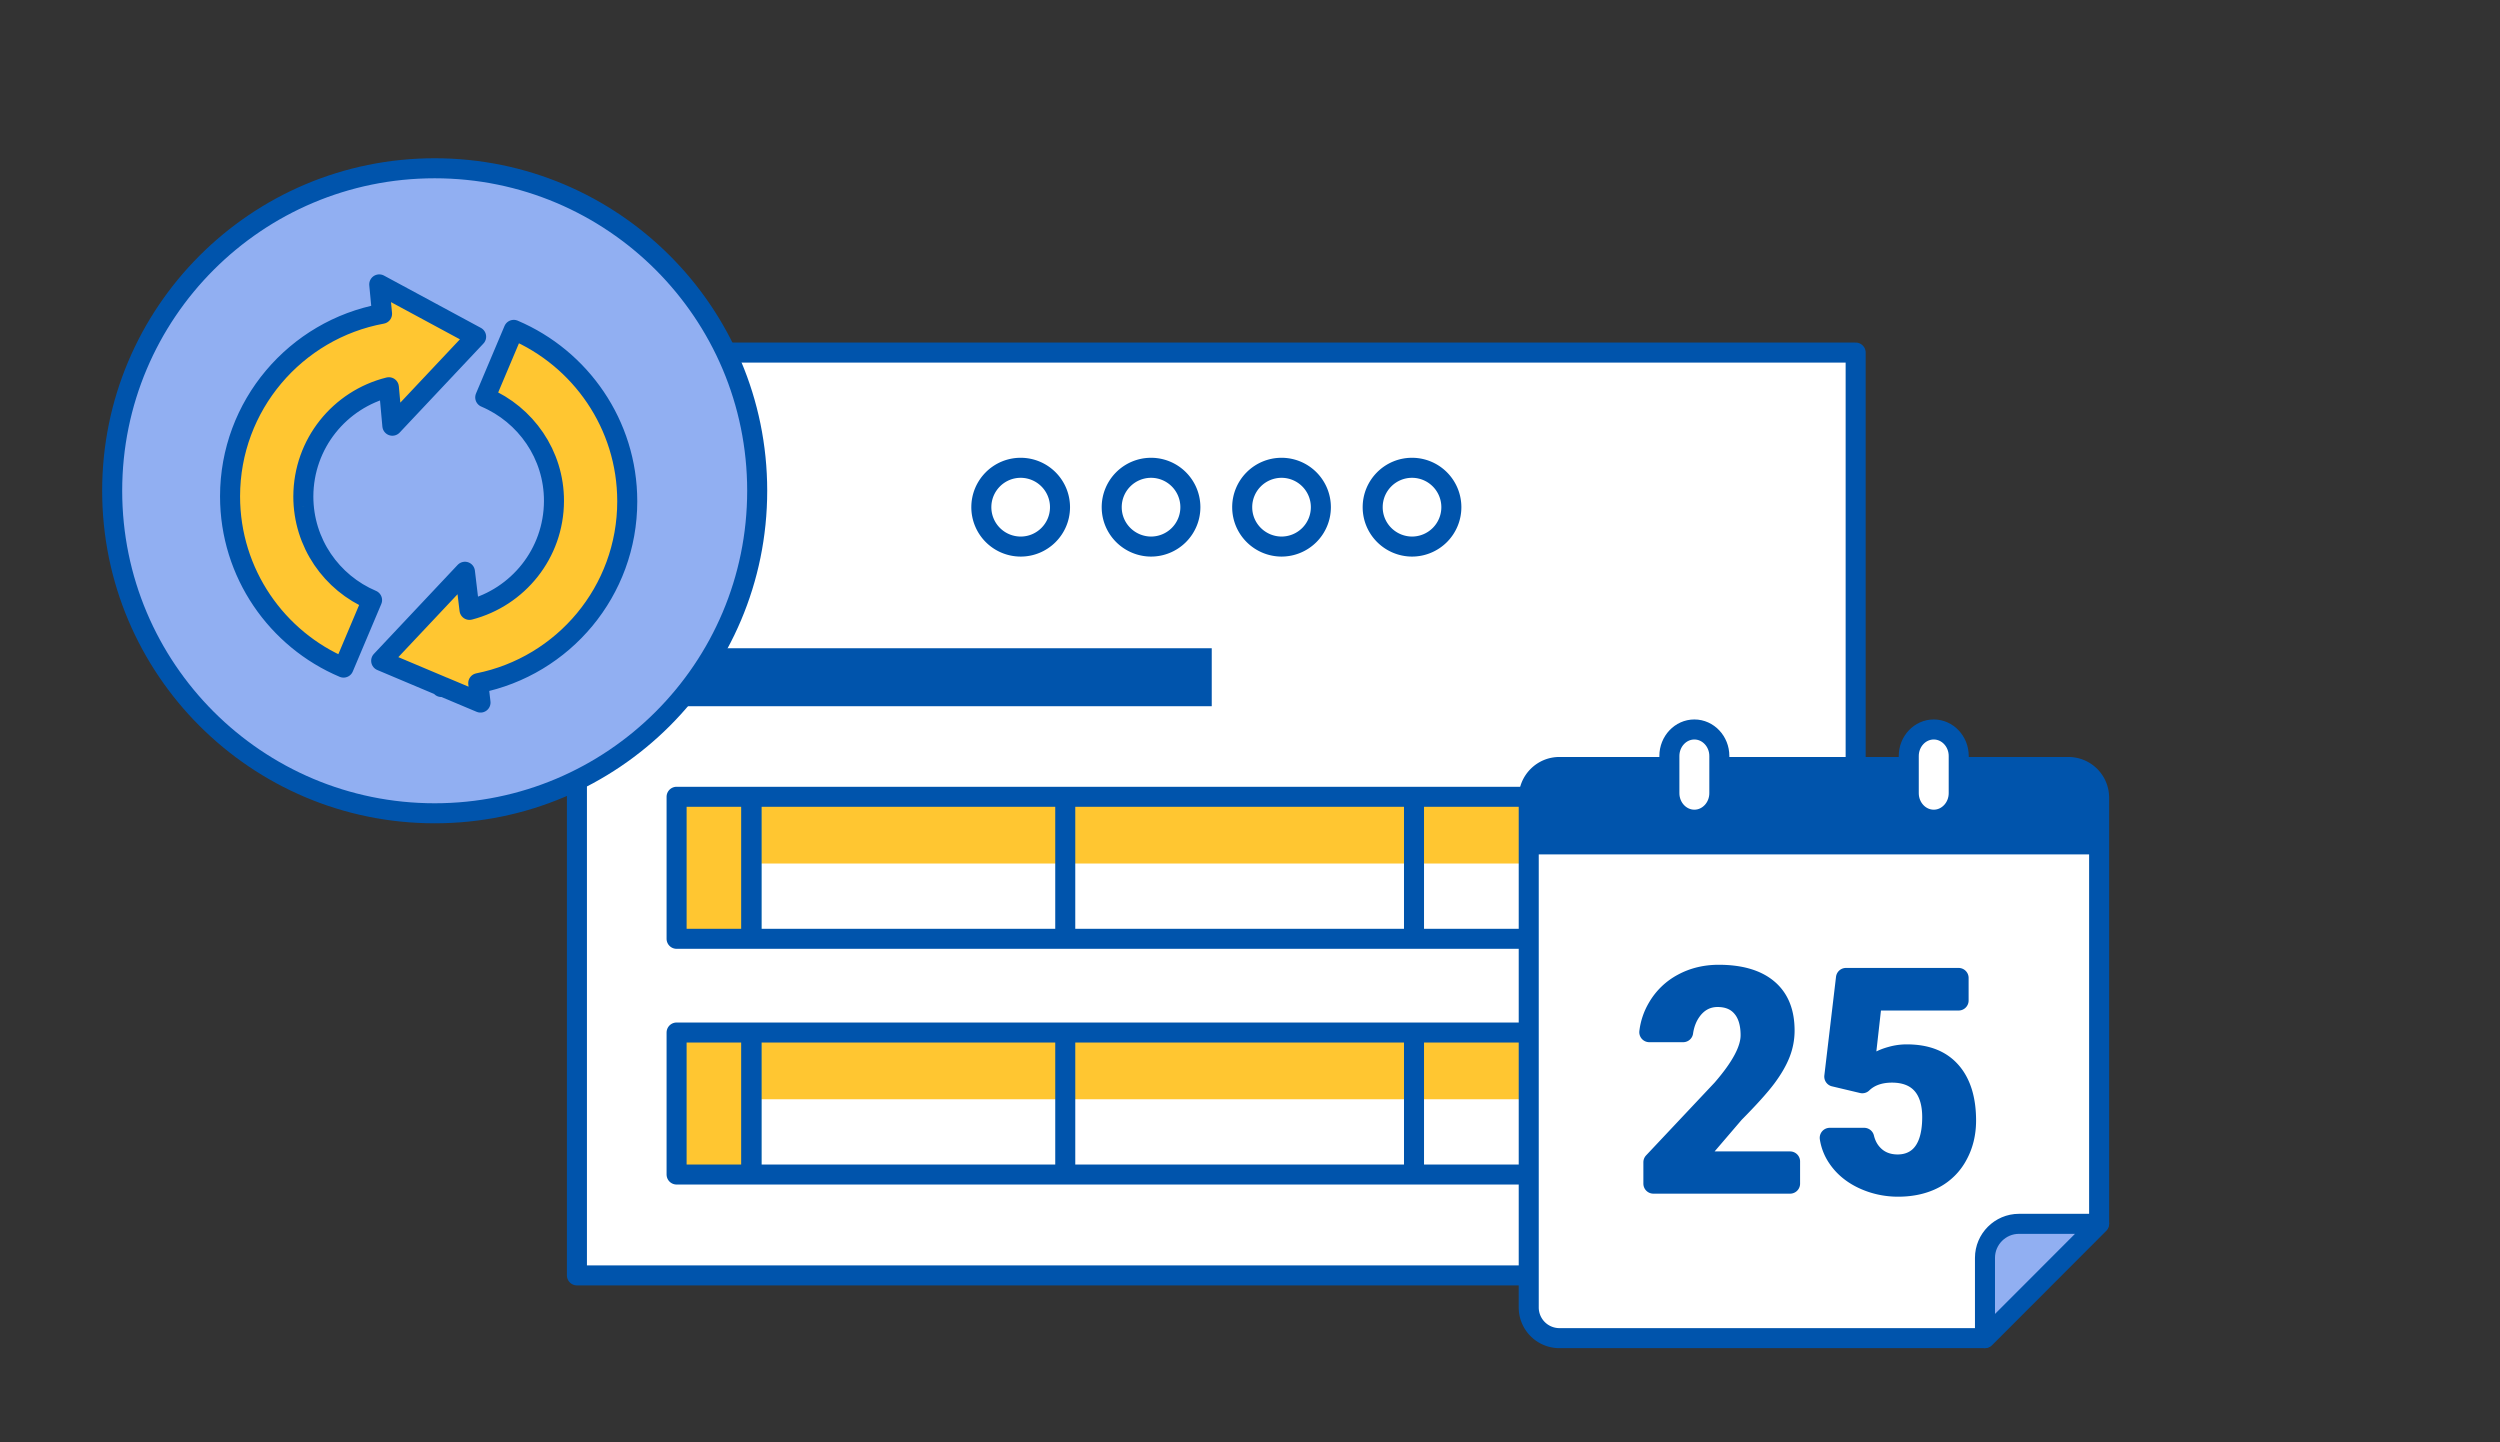 <svg fill="none" height="180" width="312" xmlns="http://www.w3.org/2000/svg"><rect width="100%" height="100%" fill="#333333" stroke="none"/><path d="m231.586 44h-159.586v115.168h159.586z" fill="#fff"/><path d="m220.166 99.44h-130.76v8.328h130.76v-8.329z" fill="#ffc631"/><path d="m93.762 99.44h-9.323v17.721h9.323v-17.722zm126.404 29.419h-130.76v8.328h130.76z" fill="#ffc631"/><path d="m93.762 128.859h-9.323v17.721h9.323z" fill="#ffc631"/><path d="m151.225 80.901h-66.785v7.235h66.785v-7.236z" fill="#0054ac"/><g stroke-width="2.5"><path d="m231.586 44h-159.586v115.168h159.586zm-55.118 73.146v-17.707m-43.524 17.707v-17.707" stroke="#0054ac" stroke-linejoin="round" stroke-miterlimit="10"/><path d="m93.79 117.146v-17.707m0 17.707v-17.707" stroke="#1173aa" stroke-linejoin="round" stroke-miterlimit="10"/><path d="m138.742 63.297a4.914 4.914 0 0 1 4.908-4.916 4.914 4.914 0 0 1 4.909 4.916 4.914 4.914 0 0 1 -4.909 4.915c-2.709-.015-4.908-2.202-4.908-4.915zm-16.271 0c0-2.713 2.2-4.916 4.909-4.916a4.915 4.915 0 0 1 4.909 4.916c0 2.713-2.2 4.915-4.909 4.915a4.914 4.914 0 0 1 -4.909-4.915zm32.556 0a4.914 4.914 0 0 1 4.908-4.916 4.914 4.914 0 0 1 4.909 4.916 4.914 4.914 0 0 1 -4.909 4.915c-2.709-.015-4.908-2.202-4.908-4.915zm16.284 0c0-2.713 2.2-4.916 4.909-4.916a4.914 4.914 0 0 1 4.909 4.916 4.914 4.914 0 0 1 -4.909 4.915c-2.709-.015-4.909-2.202-4.909-4.915zm-77.549 36.143h-9.323v17.721h9.323v-17.722zm126.404 0h-126.404v17.721h126.404v-17.722zm-43.698 47.126v-17.707m-43.524 17.707v-17.707" stroke="#0054ac" stroke-linejoin="round" stroke-miterlimit="10"/><path d="m93.79 146.566v-17.707m0 17.707v-17.707" stroke="#1173aa" stroke-linejoin="round" stroke-miterlimit="10"/><path d="m93.762 128.859h-9.323v17.721h9.323zm126.404 0h-126.404v17.721h126.404z" stroke="#0054ac" stroke-linejoin="round" stroke-miterlimit="10"/></g><path d="m247.594 167h-52.991a3.832 3.832 0 0 1 -3.817-3.821v-63.637c0-2.1 1.719-3.821 3.817-3.821h63.551a3.832 3.832 0 0 1 3.817 3.821v53.048" fill="#fff"/><path d="m247.594 167h-52.991a3.832 3.832 0 0 1 -3.817-3.821v-63.637c0-2.1 1.719-3.821 3.817-3.821h63.551a3.832 3.832 0 0 1 3.817 3.821v53.048" stroke="#0054ac" stroke-linecap="round" stroke-linejoin="round" stroke-miterlimit="10" stroke-width="2.5"/><path d="m247.725 167v-10.02c0-2.334 1.908-4.245 4.239-4.245h10.007z" fill="#91aff2" stroke="#0054ac" stroke-linejoin="round" stroke-miterlimit="10" stroke-width="2.5"/><path d="m190.801 106.631v-5.572c0-2.946 2.403-5.353 5.346-5.353h60.507c2.942 0 5.346 2.407 5.346 5.353v5.572z" fill="#0054ac"/><path d="m206.343 147.718v-2.669l8.565-9.101c2.418-2.786 3.569-4.974 3.569-6.753 0-1.459-.35-2.626-1.035-3.443-.728-.889-1.777-1.327-3.088-1.327s-2.432.583-3.248 1.707c-.553.758-.903 1.662-1.049 2.683h-4.224a7.807 7.807 0 0 1 1.049-3.077 7.851 7.851 0 0 1 3.102-2.99c1.341-.73 2.855-1.094 4.516-1.094 2.695 0 4.778.612 6.176 1.823 1.369 1.181 2.039 2.873 2.039 5.149 0 .948-.175 1.896-.524 2.8-.364.948-.947 1.955-1.734 3.019-.815 1.094-2.17 2.597-4.02 4.464l-5.171 6.038h12.134v2.771zm30.53.38c-1.558 0-3.044-.336-4.399-.978-1.325-.627-2.374-1.502-3.117-2.596a6.022 6.022 0 0 1 -1.005-2.523h4.297c.204.831.568 1.531 1.122 2.1.786.817 1.821 1.225 3.059 1.225 1.602 0 4.311-.773 4.311-5.907 0-3.573-1.777-5.557-5.025-5.557-1.544 0-2.797.452-3.7 1.327l-3.496-.831 1.457-12.31h14.056v2.815h-10.808l-.976 8.693 1.879-1.109c.379-.218.889-.423 1.53-.598a7.115 7.115 0 0 1 1.879-.262c2.432 0 4.239.685 5.506 2.1 1.282 1.43 1.922 3.501 1.922 6.155 0 1.59-.349 3.049-1.048 4.318a7.009 7.009 0 0 1 -2.884 2.902c-1.282.686-2.812 1.036-4.56 1.036z" fill="#0054ac" stroke="#0054ac" stroke-linejoin="round" stroke-miterlimit="10" stroke-width="2.5"/><path d="m214.573 98.988c0 1.823-1.399 3.311-3.117 3.311-1.719 0-3.118-1.488-3.118-3.311v-4.638c0-1.824 1.399-3.311 3.118-3.311 1.718 0 3.117 1.487 3.117 3.31z" fill="#fff"/><path d="m214.573 98.988c0 1.823-1.399 3.311-3.117 3.311-1.719 0-3.118-1.488-3.118-3.311v-4.638c0-1.824 1.399-3.311 3.118-3.311 1.718 0 3.117 1.487 3.117 3.31z" stroke="#0054ac" stroke-linejoin="round" stroke-miterlimit="10" stroke-width="2.5"/><path d="m244.448 98.988c0 1.823-1.399 3.311-3.117 3.311-1.719 0-3.118-1.488-3.118-3.311v-4.638c0-1.824 1.399-3.311 3.118-3.311 1.718 0 3.117 1.487 3.117 3.31z" fill="#fff"/><path d="m244.448 98.988c0 1.823-1.399 3.311-3.117 3.311-1.719 0-3.118-1.488-3.118-3.311v-4.638c0-1.824 1.399-3.311 3.118-3.311 1.718 0 3.117 1.487 3.117 3.31z" stroke="#0054ac" stroke-linejoin="round" stroke-miterlimit="10" stroke-width="2.5"/><path d="m54.249 101.498c22.229 0 40.249-18.02 40.249-40.25 0-22.228-18.02-40.248-40.25-40.248-22.228 0-40.248 18.02-40.248 40.249s18.02 40.249 40.249 40.249z" fill="#91aff2" stroke="#0054ac" stroke-linecap="round" stroke-linejoin="round" stroke-width="2.5"/><path d="m37.857 61.947c.022-6.591 4.54-12.092 10.674-13.62l.436 4.802 10.455-11.11-12.092-6.526.35 3.667c-10.783 1.986-18.968 11.437-18.968 22.787 0 9.604 5.85 17.855 14.165 21.369l3.558-8.425c-5.042-2.14-8.578-7.116-8.578-12.944zm40.424.611c0-9.603-5.85-17.854-14.166-21.39l-3.558 8.425c5.042 2.14 8.6 7.138 8.578 12.944-.022 6.548-4.496 12.005-10.542 13.576l-.568-4.758-10.455 11.11 7.509 3.165v.109c.065 0 .152-.022.218-.022l4.671 1.964-.284-2.422c10.63-2.118 18.597-11.481 18.597-22.7z" style="fill-rule:evenodd;clip-rule:evenodd;fill:#ffc631;stroke:#0054ac;stroke-width:2.5;stroke-miterlimit:10;stroke-linecap:round;stroke-linejoin:round"/></svg>